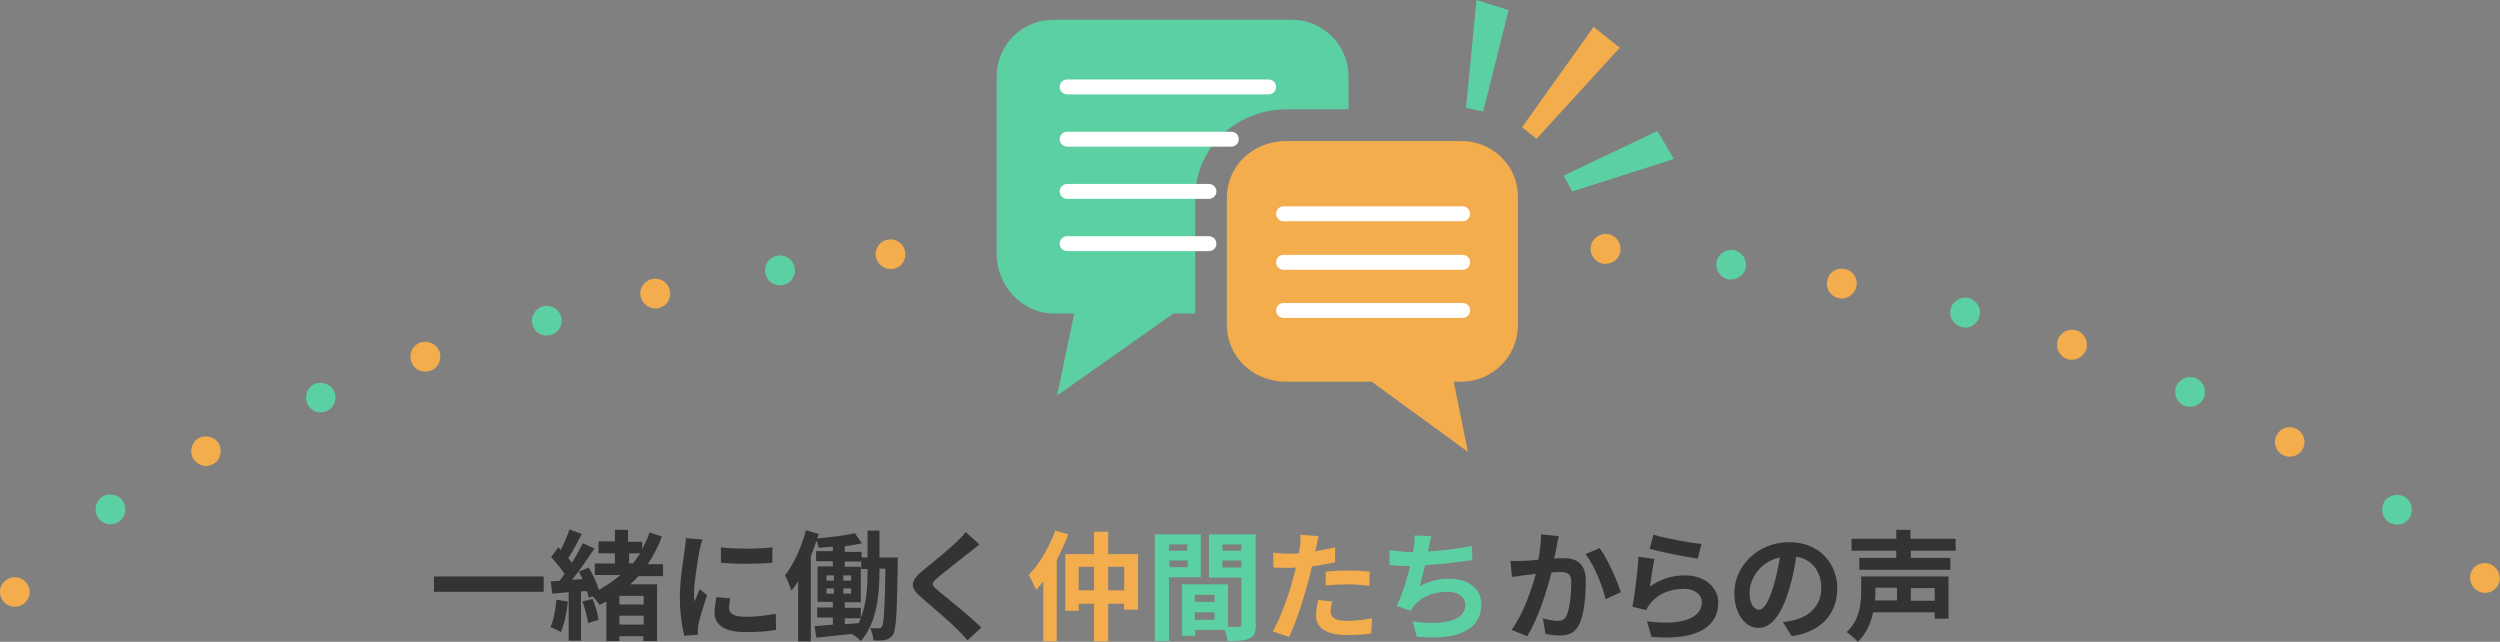 <svg version="1.1" id="レイヤー_1" xmlns="http://www.w3.org/2000/svg" x="0" y="0" viewBox="0 0 670 172" xml:space="preserve"><rect x="0" y="0" width="670" height="172" fill="#808080" stroke="none"/><style>.st0{fill:#5bd1a3}.st1{fill:#f3ad4c}.st2{enable-background:new}.st3{fill:#333}.st4,.st5{fill-rule:evenodd;clip-rule:evenodd;fill:#5bd1a3}.st5{fill:#fff}</style><path class="st0" d="M640.1 139.9c-1.8-1.3-2.2-3.8-1-5.6 1.3-1.8 3.8-2.2 5.6-1 1.8 1.3 2.2 3.8 1 5.6-.8 1.1-2 1.7-3.3 1.7-.8 0-1.6-.3-2.3-.7zm-613.8-1.1c-1.2-1.8-.8-4.3 1-5.6 1.8-1.2 4.3-.8 5.6 1 1.2 1.8.8 4.3-1 5.6-.7.5-1.5.7-2.3.7-1.3 0-2.5-.6-3.3-1.7zm56-30.7c-.8-2 .1-4.4 2.1-5.2 2-.8 4.4.1 5.2 2.1.8 2-.1 4.4-2.1 5.2-.5.2-1 .3-1.5.3-1.6.1-3-.9-3.7-2.4zm503 .6c-2-.9-2.9-3.3-2-5.3.9-2 3.3-2.9 5.3-2 2 .9 2.9 3.3 2 5.3-.7 1.5-2.1 2.3-3.6 2.3-.7 0-1.2-.1-1.7-.3zM142.7 87c-.6-2.1.7-4.3 2.8-4.9 2.1-.6 4.3.7 4.9 2.8.6 2.1-.7 4.3-2.8 4.9-.4.1-.7.1-1.1.1-1.7.1-3.3-1.1-3.8-2.9zm382.9.6c-2.1-.6-3.4-2.8-2.8-4.9.6-2.1 2.8-3.4 4.9-2.8 2.1.6 3.4 2.8 2.8 4.9-.5 1.8-2.1 3-3.8 3-.4-.1-.7-.1-1.1-.2zM205.1 73.1c-.4-2.2 1.1-4.2 3.3-4.6 2.2-.3 4.2 1.1 4.6 3.3.4 2.2-1.1 4.2-3.3 4.6-.2 0-.4.1-.6.1-2 0-3.7-1.4-4-3.4zm258.3 1.8c-2.2-.3-3.7-2.4-3.4-4.5.3-2.2 2.4-3.7 4.5-3.4 2.2.3 3.7 2.4 3.4 4.5-.3 2-2 3.4-4 3.4h-.5zm-194.8-9.7c-.2-2.2 1.5-4.1 3.7-4.3 2.2-.2 4.1 1.5 4.3 3.7.2 2.2-1.5 4.1-3.7 4.3h-.3c-2.1 0-3.9-1.6-4-3.7zm131.6 3.1c-2.2-.1-3.9-2-3.7-4.2.1-2.2 2-3.9 4.2-3.7 2.2.1 3.9 2 3.7 4.2-.1 2.1-1.9 3.7-4 3.7-.1.1-.1.1-.2 0zm-67.7-5.8c0-2.2 1.8-4 4-4s4 1.8 4 4-1.8 4-4 4-4-1.8-4-4z"/><path class="st1" d="M1.3 161.6c-1.6-1.5-1.8-4-.3-5.6 1.5-1.6 4-1.8 5.6-.3 1.7 1.5 1.8 4 .3 5.6-.8.9-1.9 1.3-3 1.3-.8 0-1.8-.3-2.6-1zm662.1-3.7c-1.7-1.4-1.9-4-.5-5.6 1.4-1.7 4-1.9 5.6-.4 1.7 1.4 1.9 4 .5 5.6-.8.9-1.9 1.4-3 1.4-.9 0-1.8-.3-2.6-1zM51.7 122.8c-1-1.9-.3-4.4 1.6-5.4 1.9-1 4.4-.3 5.4 1.6 1 1.9.3 4.4-1.6 5.4-.6.3-1.3.5-1.9.5-1.3 0-2.7-.8-3.5-2.1zm560-.9c-1.9-1.1-2.6-3.5-1.5-5.4 1.1-1.9 3.5-2.6 5.4-1.5 1.9 1.1 2.6 3.5 1.5 5.4-.7 1.3-2.1 2-3.5 2-.6 0-1.3-.2-1.9-.5zm-501.5-25c-.7-2.1.4-4.4 2.5-5.1 2.1-.7 4.4.4 5.1 2.5.7 2.1-.4 4.4-2.5 5.1-.4.1-.9.2-1.3.2-1.7 0-3.2-1-3.8-2.7zm443.8-.7c-2.1-.7-3.2-3-2.5-5.1.7-2.1 3-3.2 5.1-2.5 2.1.7 3.2 3 2.5 5.1-.6 1.6-2.1 2.7-3.8 2.7-.4.1-.9 0-1.3-.2zM171.7 79.5c-.5-2.2.9-4.3 3.1-4.7 2.2-.5 4.3.9 4.7 3.1.5 2.2-.9 4.3-3.1 4.7-.3.1-.6.1-.8.1-1.8-.1-3.5-1.4-3.9-3.2zm321.1.4c-2.2-.4-3.6-2.5-3.1-4.7.4-2.2 2.5-3.6 4.7-3.1 2.2.4 3.6 2.5 3.1 4.7-.4 1.9-2.1 3.2-3.9 3.2-.3 0-.6 0-.8-.1zM234.7 68.6c-.3-2.2 1.3-4.2 3.5-4.4 2.2-.3 4.2 1.3 4.4 3.5.3 2.2-1.3 4.2-3.5 4.4h-.5c-1.9 0-3.6-1.5-3.9-3.5zm195.2 2.1c-2.2-.2-3.8-2.2-3.6-4.4.2-2.2 2.2-3.8 4.4-3.6 2.2.2 3.8 2.2 3.6 4.4-.2 2.1-1.9 3.6-4 3.6-.1.1-.3 0-.4 0zm-131.4-7.4c-.1-2.2 1.6-4.1 3.8-4.1 2.2-.1 4.1 1.6 4.1 3.8.1 2.2-1.6 4.1-3.8 4.2h-.2c-2.1-.1-3.8-1.7-3.9-3.9zm67.8 3.6c-2.2-.1-3.9-1.9-3.9-4.1.1-2.2 1.9-4 4.1-3.9 2.2.1 4 1.9 3.9 4.1-.1 2.2-1.8 3.9-4 3.9h-.1z"/><g class="st2"><path class="st3" d="M145.7 154.5v4.1h-29.4v-4.1h29.4zm6.5 6.7c-.3 3-1 6.2-1.9 8.2-.6-.4-2-1.1-2.8-1.3.9-1.9 1.4-4.7 1.6-7.4l3.1.5zm19-6.9c-.7.8-1.5 1.6-2.3 2.3h7.2v15.2h-3.7v-1.3H166v1.3h-3.5v-10.6l-1.8.9c-.4-.6-1.2-1.6-1.9-2.3l-1 .4c-.1-.5-.3-1.1-.5-1.8l-1.6.1v13.2h-3.3v-13l-4.4.4-.4-3.3 2.3-.1c.5-.6 1-1.2 1.4-1.9-.9-1.4-2.4-3.2-3.6-4.5l1.9-2.6c.2.2.5.4.7.7.9-1.8 1.8-3.9 2.3-5.5l3.3 1.2c-1.1 2.2-2.4 4.7-3.6 6.5.4.4.7.9 1 1.2 1.1-1.8 2.1-3.6 2.9-5.2l3.1 1.4c-1.8 2.7-3.9 5.8-6 8.4l2.8-.2c-.3-.7-.6-1.4-1-2l2.7-1.1c1.1 1.9 2.2 4.3 2.7 6 2.1-1.2 4-2.5 5.8-4h-6.9V151h5.4v-2.7h-4.4v-3.2h4.4V142h3.5v3.2h3.8v1.9c.8-1.4 1.5-2.9 2-4.4l3.3 1.1c-1 2.7-2.3 5.1-3.8 7.4h4.1v3.2h-6.5zm-12.4 6.2c.8 1.8 1.4 4.1 1.6 5.6l-2.8.9c-.2-1.6-.8-3.9-1.5-5.8l2.7-.7zm13.7-.8H166v2.3h6.5v-2.3zm0 7.7V165H166v2.4h6.5zm-4-16.4h1.1c.7-.9 1.4-1.8 2-2.7h-3v2.7zm19-3.6c-.4 2.1-1.5 8.5-1.5 11.7 0 .6 0 1.4.1 2.1.5-1.1 1-2.2 1.4-3.3l2 1.6c-.9 2.7-2 6.1-2.3 7.8-.1.5-.2 1.2-.2 1.5 0 .4 0 .9.1 1.3l-3.7.3c-.6-2.2-1.2-6.1-1.2-10.4 0-4.8 1-10.2 1.3-12.7.1-.9.3-2.1.3-3.1l4.5.4c-.3.6-.7 2.2-.8 2.8zm7.9 15.6c0 1.4 1.2 2.3 4.5 2.3 2.8 0 5.2-.3 8-.8l.1 4.3c-2.1.4-4.6.6-8.3.6-5.5 0-8.2-1.9-8.2-5.2 0-1.2.2-2.5.5-4.2l3.7.4c-.2 1-.3 1.8-.3 2.6zm11.6-16.3v4.1c-3.9.4-9.7.4-13.8 0v-4.1c3.9.5 10.3.4 13.8 0zm33.6 2.5v1.6c-.2 13.3-.4 17.9-1.3 19.3-.6.9-1.2 1.2-2.1 1.4-.8.2-1.9.2-3.1.1-.1-1-.4-2.4-.9-3.3 1 .1 1.8.1 2.3.1.4 0 .7-.1.9-.6.5-.8.7-4.6.9-15.4h-1.6v.6c0 6-.6 13.8-5 18.8-.5-.6-1.7-1.5-2.5-1.9-3.4.4-6.8.7-9.4 1l-.5-3.1c1.4-.1 3-.2 4.9-.4v-1.9H219v-2.7h4.2v-1.5h-4.1v-9.5h4.1v-1.4h-4.5v-2.7h4.5v-1.2c-1.3.1-2.6.2-3.8.3-.1-.5-.3-1.3-.6-1.9-.4 1.4-1 2.8-1.5 4.1v22.9h-3.4v-16.1c-.6.9-1.2 1.8-1.8 2.5-.3-.9-1.1-3.1-1.7-4.1 2.3-3 4.4-7.5 5.6-12.1l3.4 1c-.1.4-.2.8-.4 1.2 3.5-.3 7.5-.8 10.1-1.4l1.9 2.7c-1.4.3-3 .6-4.6.8v1.5h4.5v1.5h1.6v-7.2h3.2v7.2h4.9zm-19.1 6.4h2v-1.4h-2v1.4zm0 3.5h2v-1.4h-2v1.4zm6.6-3.5v-1.4H226v1.4h2.1zm0 3.5v-1.4H226v1.4h2.1zm4.4-6.6h-1.7v-2h-4.4v1.4h4.3v9.5h-4.3v1.5h4.3v2.7c1.6-4 1.8-8.7 1.8-12.4v-.7zm-6.1 14.8l3.7-.3c.2-.4.4-.9.6-1.3h-4.3v1.6zm33.2-19.1c-2.1 1.7-6.3 4.9-8.4 6.7-1.7 1.5-1.7 1.8.1 3.3 2.4 2 8.5 6.8 11.7 10l-3.7 3.4c-.9-1-1.8-2-2.8-3-2-2-6.7-6-9.6-8.5-3.2-2.7-2.9-4.4.3-7.1 2.5-2 6.9-5.6 9.1-7.7.9-.9 2-1.9 2.5-2.7l3.7 3.3c-1.1.9-2.1 1.7-2.9 2.3z"/></g><g class="st2"><path class="st1" d="M286.3 143.2c-.9 2.3-1.9 4.6-3.1 6.9v21.8h-3.6v-16.1c-.6.8-1.3 1.6-1.9 2.3-.4-.9-1.4-3-2-4 2.8-2.9 5.5-7.4 7.1-11.9l3.5 1zm18.7 5.2v15h-3.8v-1.6H297v10.1h-3.8v-10.1h-4.1v1.9h-3.6v-15.2h7.7v-6h3.8v6h8zm-11.8 9.8v-6.3h-4.1v6.3h4.1zm8.1 0v-6.3H297v6.3h4.3z"/></g><g class="st2"><path class="st0" d="M313.3 154.7v17.1h-3.8v-28.6h12.3v11.5h-8.5zm0-8.8v1.7h4.9v-1.7h-4.9zm5 6.1v-1.8h-4.9v1.8h4.9zm18.3 15.3c0 2-.4 3.2-1.7 3.8-1.2.6-3.1.7-5.9.7-.1-.8-.4-2-.8-3h-7.9v1.6h-3.5v-13.8h12.3V168h2.8c.6 0 .8-.2.8-.7v-12.5H324v-11.6h12.5v24.1zm-11.1-7.9h-5.3v1.9h5.3v-1.9zm0 6.7v-2h-5.3v2h5.3zm2.1-20.2v1.7h5.1v-1.7h-5.1zm5.1 6.2v-1.9h-5.1v1.9h5.1z"/></g><g class="st2"><path class="st1" d="M352.8 146.5l-.3 1.2c1.8-.3 3.6-.6 5.3-1v4c-1.9.4-4.1.8-6.2 1.1-.3 1.4-.6 2.8-1 4.1-1.2 4.5-3.3 11-5.1 14.8l-4.4-1.5c1.9-3.2 4.4-9.9 5.5-14.4.2-.9.5-1.8.7-2.7-.7 0-1.4.1-2.1.1-1.5 0-2.8-.1-3.9-.1l-.1-4c1.6.2 2.7.3 4 .3.9 0 1.9 0 2.9-.1.1-.7.2-1.3.3-1.8.1-1.2.2-2.5.1-3.2l4.9.4c-.2.7-.5 2.1-.6 2.8zm3.8 17.4c0 1.4 1 2.5 4.4 2.5 2.1 0 4.4-.3 6.7-.7l-.2 4.1c-1.8.2-4 .4-6.5.4-5.4 0-8.3-1.9-8.3-5.1 0-1.5.3-3 .6-4.3l3.8.4c-.3.9-.5 2-.5 2.7zm4.9-11c1.8 0 3.7.1 5.6.3l-.1 3.8c-1.6-.2-3.6-.4-5.5-.4-2.2 0-4.2.1-6.2.3v-3.7c1.8-.2 4.1-.3 6.2-.3z"/></g><g class="st2"><path class="st0" d="M382.9 146.8c-.1.3-.1.6-.2 1 3.6-.2 8-.7 11.8-1.5l.1 3.8c-3.3.5-8.4 1.1-12.7 1.4-.4 1.9-1 4-1.4 5.6 2.6-1.4 5.1-2 7.9-2 5.2 0 8.6 2.7 8.6 6.8 0 7.2-6.9 9.8-17.3 8.7l-1.1-4.1c7 1.2 14.1.3 14.1-4.4 0-1.9-1.6-3.5-4.8-3.5-3.7 0-6.9 1.3-8.9 3.7-.4.4-.6.9-.9 1.4l-3.8-1.3c1.5-3 2.8-7.2 3.6-10.7-2 0-3.9-.1-5.5-.3v-4c1.9.3 4.3.6 6.3.6.1-.5.1-.9.2-1.3.2-1.4.2-2.2.2-3.2l4.5.2c-.3 1-.5 2.1-.7 3.1z"/></g><g class="st2"><path class="st3" d="M417.2 146.4c-.2 1-.4 2.1-.7 3.3 1.1-.1 2-.1 2.7-.1 3.4 0 5.8 1.5 5.8 6.1 0 3.8-.4 8.9-1.8 11.7-1.1 2.2-2.8 2.9-5.2 2.9-1.2 0-2.8-.2-3.8-.4l-.7-4.2c1.2.4 3.1.7 3.9.7 1.1 0 1.9-.3 2.4-1.4.9-1.8 1.3-5.7 1.3-8.8 0-2.6-1.1-2.9-3.1-2.9-.5 0-1.3.1-2.2.1-1.2 4.9-3.6 12.4-6.5 17.1l-4.2-1.7c3.1-4.2 5.3-10.6 6.5-15-1.2.1-2.1.3-2.8.3-.9.2-2.6.4-3.6.5l-.4-4.3c1.2.1 2.2 0 3.4 0 1 0 2.5-.1 4.1-.3.4-2.4.7-4.8.7-6.8l4.8.5c-.3.9-.5 1.9-.6 2.7zm17.2 12.3l-4.1 1.9c-.8-3.5-3.1-9.3-5.4-12.1l3.8-1.6c2 2.6 4.7 8.7 5.7 11.8zm7.8-1.5c2.9-2.1 6.1-3 9.4-3 5.6 0 8.9 3.5 8.9 7.3 0 5.8-4.6 10.3-17.9 9.2l-1.2-4.2c9.6 1.3 14.7-1 14.7-5.1 0-2.1-2-3.6-4.8-3.6-3.6 0-6.9 1.3-8.9 3.8-.6.7-.9 1.2-1.2 1.9l-3.7-.9c.6-3.1 1.4-9.4 1.6-13.4l4.3.6c-.4 1.7-1 5.6-1.2 7.4zm13.8-11.4l-1 3.9c-3.2-.4-10.4-1.9-12.9-2.6l1-3.8c3.2 1 10.1 2.2 12.9 2.5zm24.2 24.7l-2.4-3.8c1.2-.1 2.1-.3 3-.5 4.1-1 7.3-3.9 7.3-8.6 0-4.4-2.4-7.7-6.7-8.4-.4 2.7-1 5.7-1.9 8.7-1.9 6.5-4.7 10.4-8.2 10.4-3.6 0-6.5-3.9-6.5-9.3 0-7.4 6.4-13.7 14.7-13.7 7.9 0 12.9 5.5 12.9 12.5-.1 6.7-4.2 11.5-12.2 12.7zm-8.8-7.1c1.3 0 2.6-2 3.9-6.3.7-2.4 1.3-5.1 1.7-7.7-5.3 1.1-8.1 5.8-8.1 9.3-.1 3.1 1.2 4.7 2.5 4.7zm50.9 2.4h-3.8v-1.7H502c-.6 2.8-1.8 5.7-4.1 7.9-.6-.7-2.2-2.1-3-2.6 3.5-3.2 3.9-7.7 3.9-10.9v-4h23.4v11.3zm-10.2-18.2v1.9h10.6v3.2h-24.4v-3.2h9.9v-1.9h-12v-3.2h12V142h3.8v2.4h12.1v3.2h-12zm-9.5 10v.9c0 .8 0 1.6-.1 2.4h5.9v-3.4h-5.8zm15.9 0h-6.4v3.4h6.4v-3.4z"/></g><path class="st4" d="M361.4 29.3v-8.8c0-8.4-6.8-15.2-15.2-15.2h-63.9c-8.4 0-15.2 6.8-15.2 15.2v47.6c0 8.4 6.8 15.9 15.2 15.9h5.6l-4.6 22 31.2-22h5.8V53c0-13.1 10.7-23.7 24.6-23.7h16.5z"/><path class="st5" d="M344 55.3h48c1.1 0 2 .9 2 2s-.9 2-2 2h-48c-1.1 0-2-.9-2-2s.9-2 2-2zm0 12h48c1.1 0 2 .9 2 2s-.9 2-2 2h-48c-1.1 0-2-.9-2-2 0-1.2.9-2 2-2zm0 11.9h48c1.1 0 2 .9 2 2s-.9 2-2 2h-48c-1.1 0-2-.9-2-2s.9-2 2-2z"/><path d="M391.7 37.8h-46.9c-9.2 0-16 6.8-16 15.2v34.1c0 8.4 6.8 15.2 16 15.2h22.8l25.8 18.8-3.8-18.8h2c8.4 0 15.2-6.8 15.2-15.2V53c.2-8.4-6.7-15.2-15.1-15.2zm35.4-30.6l7 5.6-22.3 24.4-3.9-3.1 19.2-26.9z" fill="#f3ad4c" fill-rule="evenodd" clip-rule="evenodd"/><path class="st4" d="M444.2 35.1l4.4 7.5-27.2 8.7-2.4-4.2 25.2-12zM404.3 2.7L395.7 0l-2.8 28.9 4.6 1 6.8-27.2z"/><path class="st5" d="M344 55.3h48c1.1 0 2 .9 2 2s-.9 2-2 2h-48c-1.1 0-2-.9-2-2s.9-2 2-2zm0 13h48c1.1 0 2 .9 2 2s-.9 2-2 2h-48c-1.1 0-2-.9-2-2 0-1.2.9-2 2-2zm0 12.9h48c1.1 0 2 .9 2 2s-.9 2-2 2h-48c-1.1 0-2-.9-2-2s.9-2 2-2zm-58-59.9h54c1.1 0 2 .9 2 2s-.9 2-2 2h-54c-1.1 0-2-.9-2-2s.9-2 2-2zm0 14h44c1.1 0 2 .9 2 2s-.9 2-2 2h-44c-1.1 0-2-.9-2-2s.9-2 2-2zm0 14h38c1.1 0 2 .9 2 2s-.9 2-2 2h-38c-1.1 0-2-.9-2-2s.9-2 2-2zm0 14h38c1.1 0 2 .9 2 2s-.9 2-2 2h-38c-1.1 0-2-.9-2-2s.9-2 2-2z"/></svg>